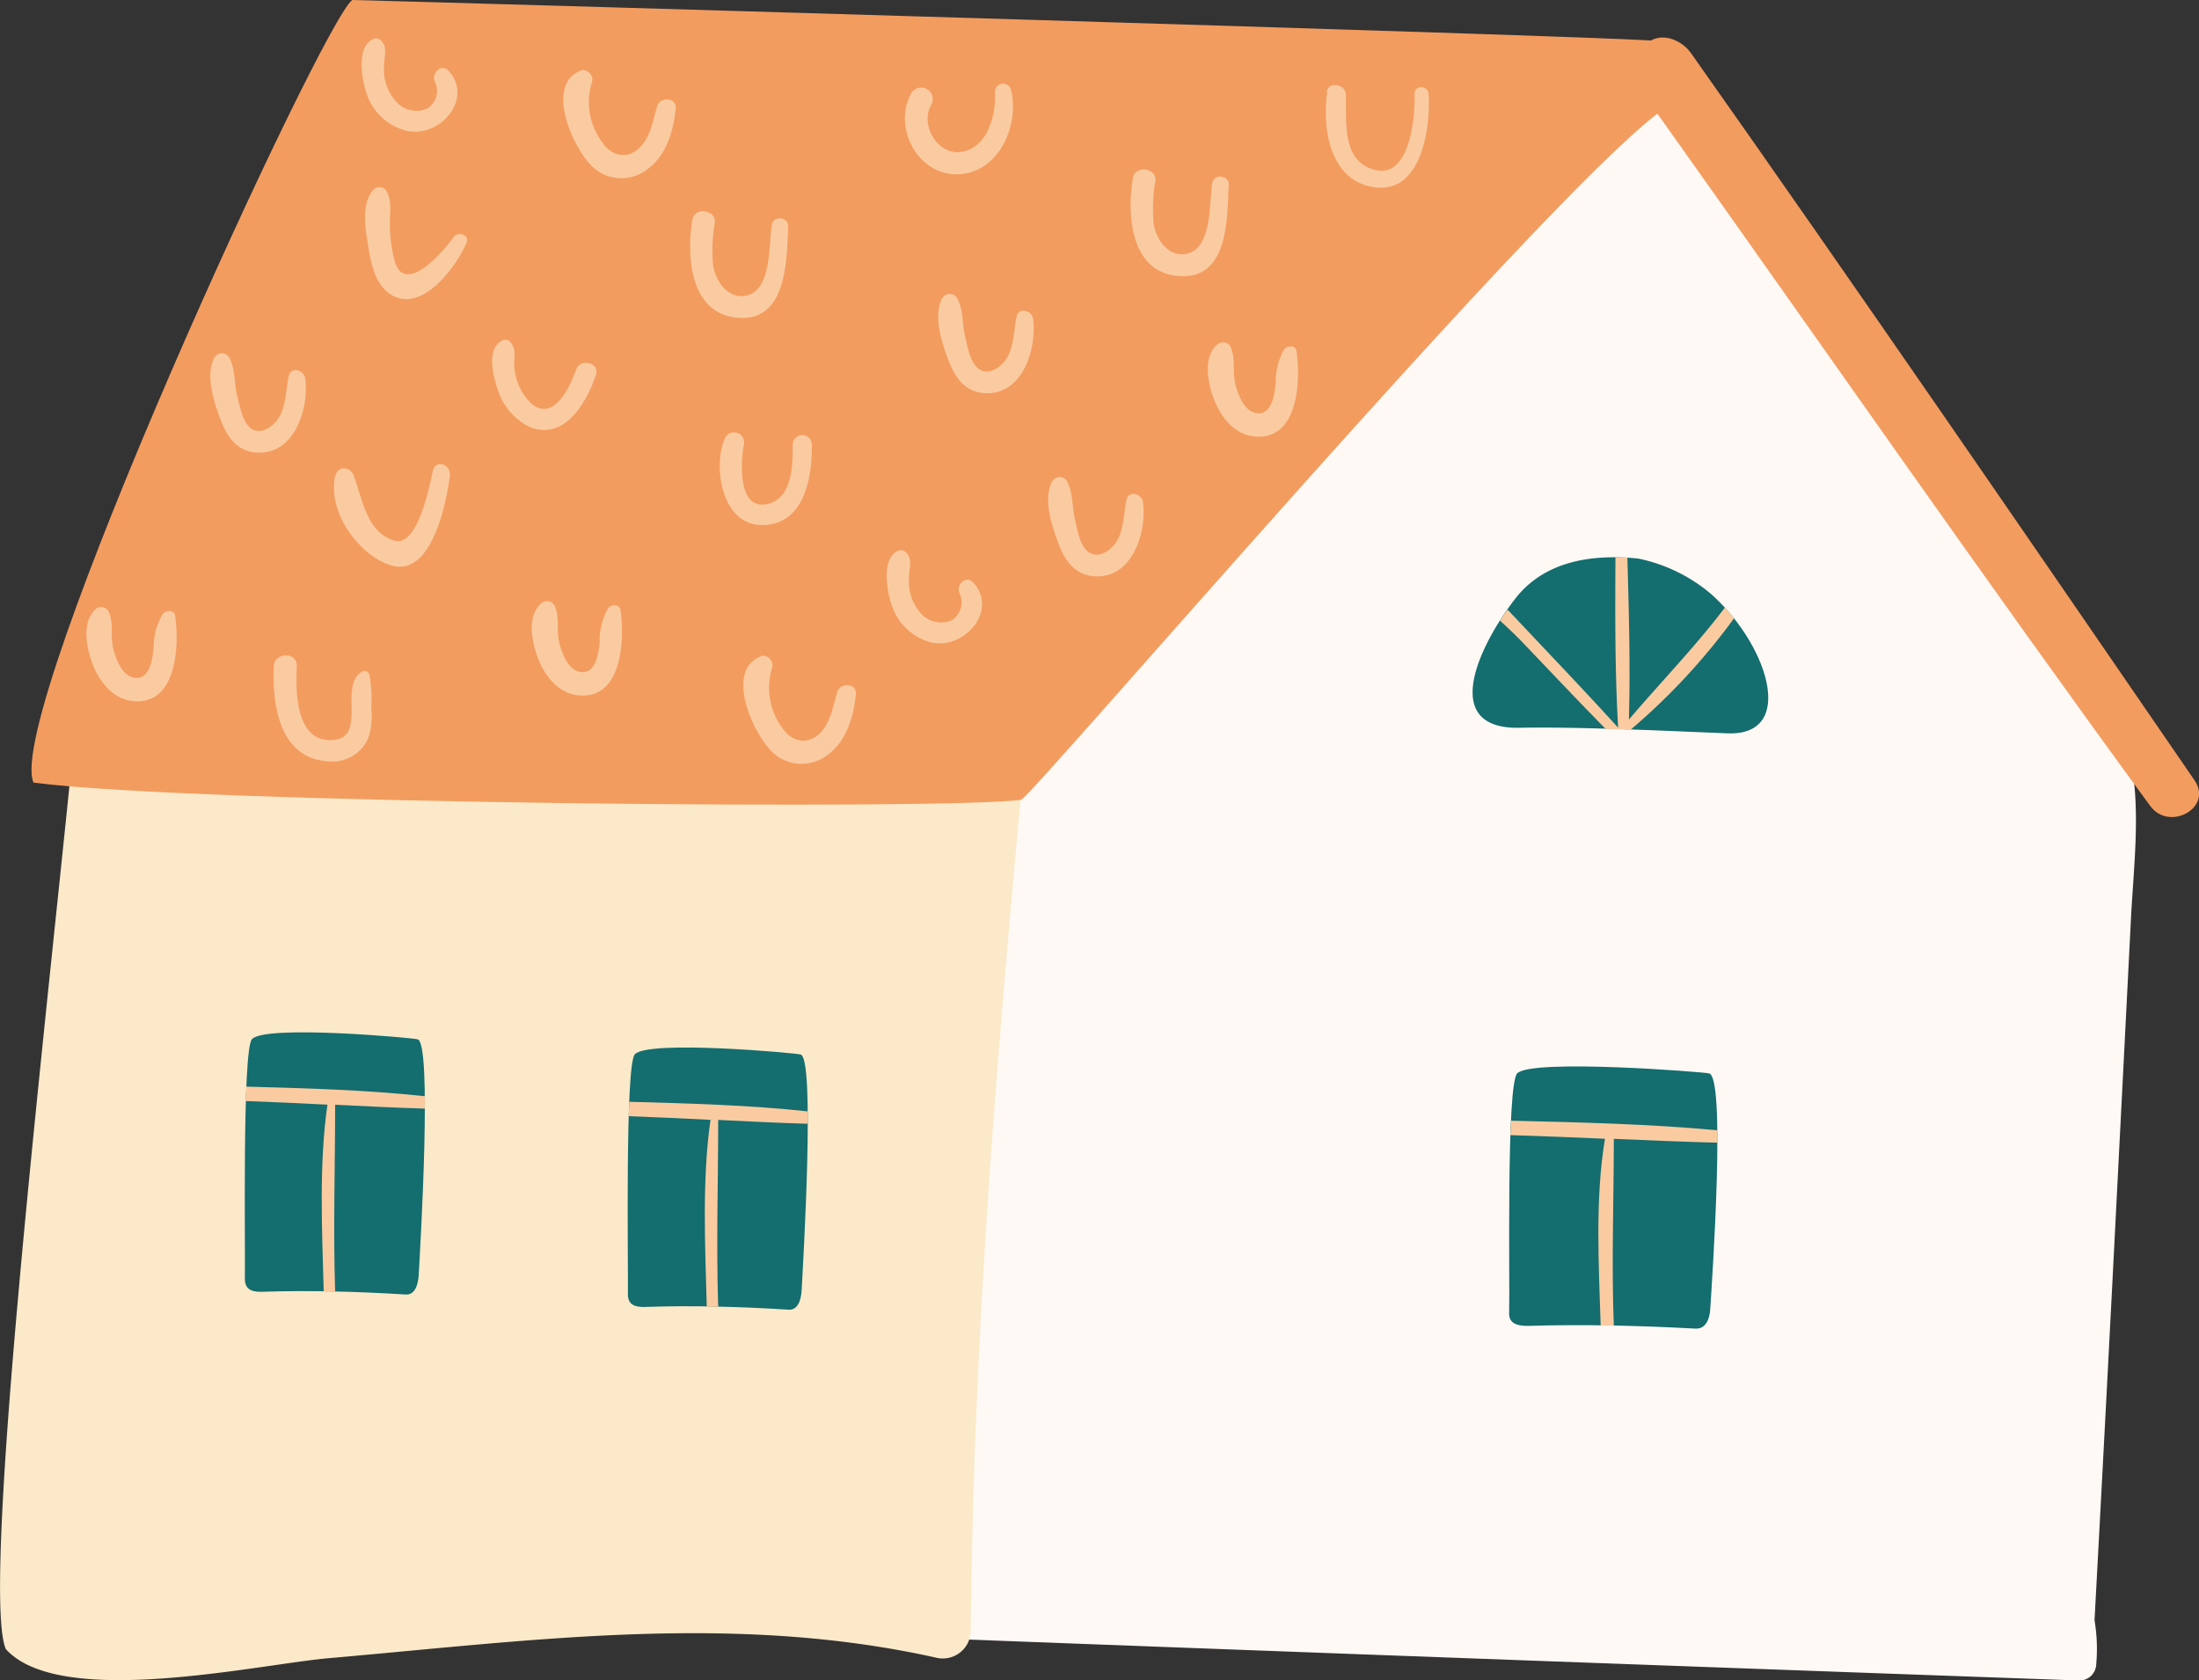<?xml version="1.0" encoding="UTF-8"?> <svg xmlns="http://www.w3.org/2000/svg" viewBox="0 0 229 174.99"><rect x="0" y="0" width="229" height="174.99" fill="#333333" stroke="none"/><defs><style>.cls-1{fill:#fff9f5;}.cls-1,.cls-2,.cls-3,.cls-4,.cls-5{fill-rule:evenodd;}.cls-2{fill:#fbe9c9;}.cls-3{fill:#f39c5f;}.cls-4{fill:#facba1;}.cls-5{fill:#146d6e;}</style></defs><title>Asset 1</title><g id="Layer_2" data-name="Layer 2"><g id="Layer_1-2" data-name="Layer 1"><path class="cls-1" d="M102,115.36c1-13.61-.85-31.14,6.58-43.22s18.25-23.21,28.26-33.34A315.23,315.23,0,0,1,173.07,7.52a1.38,1.38,0,0,1,1.85.49l26.57,38c4.72,6.75,9.51,13.47,14.14,20.28,2.75,4,5.31,8,6.26,12.81,1.08,5.53.26,11.47,0,17.06q-.64,12.64-1.29,25.27-1.2,23.65-2.48,47.3a18,18,0,0,1,.18,4.56,1.75,1.75,0,0,1-1.72,1.72q-58.35-2.09-116.69-4.3a1.61,1.61,0,0,1-1.59-1.59Q100.16,142.23,102,115.36Z"></path><path class="cls-2" d="M8.37,69.38C8.84,61.6,104,65.56,104.69,66c1.38-.12,3,2.68,2.81,4.26-3.19,33.85-6.09,65.62-6.41,99.64a2.91,2.91,0,0,1-3.65,2.72c-21.12-4.69-41.9-1.79-63.16.06-7.41.64-28,5.34-33.67-.94C-2.52,164.67,7.51,83.51,8.37,69.38Z"></path><path class="cls-3" d="M36.69,0C51.34.37,164.17,3.69,171.92,4.22c1.47-.82,3.32.09,4.19,1.33,16.94,24,35.8,51.5,52.41,75.69,2,2.86-2.61,5.41-4.6,2.69-16.63-22.71-35-49.15-51.32-72.09-12.45,9.48-64.75,70.67-66.24,71.44-6.69,1.08-85.87.46-102.87-1.78C.34,74.36,33.67,2,36.69,0Z"></path><path class="cls-4" d="M138.21,9.59c-.53,3.79.26,9.26,4.92,9.91,4.95.69,5.85-6.25,5.64-9.72-.06-.93-1.49-.94-1.46,0,.07,2.24-.43,8.89-4.16,7.91-3.49-.92-2.9-5.13-3-7.84,0-1.09-1.81-1.42-2-.27ZM38.84,4.09c-1.83.79-1.13,4.56-.54,6a5.88,5.88,0,0,0,4.07,3.54c3.4.75,7-3.3,4.36-6.24-.74-.83-1.85.23-1.44,1.11a2.19,2.19,0,0,1-.79,2.8,2.81,2.81,0,0,1-3.3-.78A5,5,0,0,1,40,6.76c0-1,.41-1.73-.33-2.56a.75.75,0,0,0-.87-.11ZM9.95,63.46c-1.58,1.41-.88,4.4-.13,6.11s2.1,3.24,4,3.44c4.6.5,4.87-5.79,4.42-8.87-.1-.68-1-.61-1.31-.17A6.89,6.89,0,0,0,16,67.51c-.11,1-.36,3.14-1.82,3.09s-2.12-2-2.39-3.07c-.32-1.32.08-2.65-.5-3.89a.89.89,0,0,0-1.38-.18Zm69.28,4.89c-3.86,1.51-.71,8.41,1.46,10.21a4.41,4.41,0,0,0,5.56,0c1.93-1.43,2.66-4,2.88-6.27.12-1.15-1.6-1.26-1.92-.26-.48,1.51-.69,3.26-1.91,4.41s-2.85.82-3.8-.59a7,7,0,0,1-1.08-6.35,1,1,0,0,0-1.18-1.19Zm14.29-11c-1.83.79-1.13,4.56-.54,6A5.89,5.89,0,0,0,97,66.91c3.4.76,7-3.3,4.36-6.24-.74-.83-1.85.23-1.44,1.11a2.19,2.19,0,0,1-.79,2.8,2.8,2.8,0,0,1-3.3-.78,5,5,0,0,1-1.16-3.74c0-1,.41-1.73-.33-2.56a.75.75,0,0,0-.87-.11Zm-65,12.06c-.2,4,.6,9.6,5.69,9.88a4.07,4.07,0,0,0,4.14-2.43,7.1,7.1,0,0,0,.31-3.12,13.3,13.3,0,0,0-.2-3.51.5.5,0,0,0-.73-.29c-2.51,1.37.52,6.76-2.95,7.11-4,.41-4-5-3.87-7.64.08-1.55-2.32-1.54-2.4,0Zm98.21-33.51c-1.58,1.41-.88,4.4-.13,6.11s2.11,3.24,4,3.44c4.6.5,4.87-5.79,4.42-8.87-.1-.68-1-.61-1.31-.17a6.92,6.92,0,0,0-.86,3.54c-.11,1-.36,3.14-1.82,3.09s-2.12-2-2.39-3.07c-.32-1.32.08-2.65-.51-3.89a.89.89,0,0,0-1.38-.18ZM56.33,62.86c-1.58,1.41-.88,4.4-.13,6.11s2.11,3.24,4,3.44c4.6.5,4.87-5.79,4.42-8.87-.1-.68-1-.61-1.31-.17a6.9,6.9,0,0,0-.86,3.55c-.11,1-.36,3.13-1.82,3.08s-2.12-2-2.39-3.07c-.32-1.32.08-2.65-.51-3.9a.89.89,0,0,0-1.38-.18ZM34.9,49.6c-.83,3.92,2.71,8.43,5.94,9.31,4,1.09,5.58-6.1,6-9.28.18-1.29-1.5-1.88-1.78-.55-.41,2-1.66,7.92-4,7.22-2.82-.83-3.3-4.19-4.19-6.7-.34-1-1.69-1.2-1.95,0ZM60.47,7.36c-3.85,1.51-.7,8.41,1.46,10.21a4.4,4.4,0,0,0,5.56,0c1.93-1.43,2.66-4,2.88-6.28.11-1.15-1.6-1.25-1.92-.25-.48,1.5-.68,3.27-1.91,4.41s-2.85.82-3.8-.59a7,7,0,0,1-1.08-6.35,1,1,0,0,0-1.19-1.19ZM38.9,19.73c-1.37,1.6-.83,4.2-.51,6.15.27,1.65.69,3.63,2.13,4.67,3.25,2.35,7-2.74,8.07-5.28.34-.84-.92-1.2-1.36-.57-1.07,1.51-5.08,6.16-6.13,2.48a15.24,15.24,0,0,1-.5-4.05c0-1.19.22-2.14-.34-3.22a.87.87,0,0,0-1.36-.17ZM52.27,35.5c-1.62.76-.93,3.64-.46,5a6.5,6.5,0,0,0,3.43,4c3.61,1.37,5.84-2.6,6.81-5.42.45-1.3-1.6-1.85-2.06-.57-.62,1.78-2.4,5.58-4.75,3.43a5.85,5.85,0,0,1-1.68-3.81c-.07-1,.28-1.77-.46-2.55a.72.72,0,0,0-.84-.11ZM75.42,45.8c-1.18,3-.2,8.88,3.93,8.88,4.44,0,5.23-5,5.2-8.37a1,1,0,0,0-2,0c0,2.15,0,5.64-2.7,6.19-3.05.61-2.71-4.46-2.4-6.16a1,1,0,0,0-2-.55ZM22.34,37.19c-1,1.87-.06,4.7.65,6.56.6,1.58,1.49,3,3.29,3.33,4.23.67,5.93-4.35,5.51-7.66-.11-.9-1.51-1.29-1.73-.24-.29,1.37-.25,2.92-.94,4.18-.48.88-1.74,1.93-2.81,1.36S25,42.28,24.7,41.23c-.32-1.34-.18-2.82-.84-4a.88.88,0,0,0-1.52,0Zm87.25,12.88c-1,1.87-.06,4.7.65,6.56.6,1.58,1.49,3,3.29,3.33,4.24.68,5.92-4.34,5.5-7.66-.11-.9-1.5-1.29-1.72-.24-.29,1.37-.25,2.92-.94,4.18-.48.88-1.74,1.93-2.82,1.37s-1.35-2.44-1.6-3.49c-.32-1.34-.18-2.82-.84-4a.88.88,0,0,0-1.52,0ZM98.14,31c-1,1.87-.06,4.7.65,6.56.6,1.58,1.49,3,3.29,3.33,4.23.67,5.92-4.34,5.51-7.66-.11-.9-1.51-1.29-1.73-.24-.29,1.38-.25,2.92-.94,4.18-.48.88-1.73,1.93-2.81,1.36s-1.35-2.44-1.6-3.49c-.33-1.34-.18-2.82-.84-4a.89.89,0,0,0-1.52,0ZM94.9,9.71C93,13.1,95.38,18,99.44,18.15c4.47.11,6.79-5,5.83-8.84a.85.85,0,0,0-1.66.23c.16,2.35-.75,5.88-3.52,6.28-2.48.36-4.3-2.82-3.12-4.89A1.2,1.2,0,0,0,94.9,9.71ZM72.11,22.86c-.64,3.79-.28,9.89,4.8,10.24s5-6.07,5.18-9.5c.05-1-1.53-1.19-1.7-.23-.38,2.09.05,7.09-2.91,7.45-1.79.22-3-1.67-3.22-3.2a17.06,17.06,0,0,1,.18-4.46c.13-1.33-2.11-1.62-2.33-.31Zm50.67,5.89c5.21.37,5-6.07,5.18-9.5.06-1-1.53-1.19-1.7-.24-.38,2.09.05,7.09-2.91,7.46-1.79.22-3-1.67-3.21-3.2a16.73,16.73,0,0,1,.18-4.46c.13-1.34-2.11-1.62-2.33-.31C117.33,22.29,117.69,28.39,122.77,28.75Z"></path><path class="cls-5" d="M157.76,62.39c3.08-4,8.06-4.71,12.85-4.22a17,17,0,0,1,7.53,3.65c6,5.29,9,14.83,1.76,14.55-5.84-.23-15.34-.7-21.68-.58C150.08,75.94,153.74,67.64,157.76,62.39Z"></path><path class="cls-4" d="M157,63.49l3.4,3.6c2.72,2.88,5.45,5.76,8.11,8.69-.34-5.88-.31-11.83-.28-17.74.42,0,.83,0,1.24,0,.16,5.64.32,11.3.16,16.9,3.4-4,6.95-7.63,10-11.67.33.36.64.74.95,1.12A66.73,66.73,0,0,1,169.8,76l-2.58-.08c-2.95-3-5.82-6.05-8.73-9.09-.68-.71-1.46-1.44-2.28-2.2C156.46,64.23,156.71,63.85,157,63.49Z"></path><path class="cls-5" d="M158,111.78c1.49-1.56,19.7-.12,19.94,0,1.83.06.35,21.59.16,24.58-.06,1-.47,2.08-1.57,2-5.81-.31-11.62-.46-17.44-.28-1.14,0-2-.27-1.93-1.41C157.25,133.82,156.85,113,158,111.78Z"></path><path class="cls-4" d="M157.36,116.71c7.14.17,14.43.34,21.5,1,0,.42,0,.85,0,1.29-3.6-.09-7.2-.25-10.8-.4,0,6.32-.25,13,0,19.45l-1.37,0c-.2-6.43-.59-13.22.45-19.46-3.29-.14-6.58-.28-9.86-.38C157.32,117.67,157.33,117.18,157.36,116.71Z"></path><path class="cls-5" d="M66.1,109.81c1.28-1.56,17-.12,17.24,0,1.58.06.3,21.59.14,24.58-.06,1-.4,2.07-1.36,2-5-.31-10-.46-15.07-.28-1,0-1.69-.27-1.66-1.4C65.43,131.85,65.09,111,66.1,109.81Z"></path><path class="cls-4" d="M65.53,114.74c6.17.17,12.48.34,18.59,1,0,.42,0,.85,0,1.29-3.11-.09-6.22-.25-9.33-.4,0,6.32-.21,13,0,19.45l-1.19,0c-.17-6.43-.5-13.23.39-19.46-2.84-.14-5.68-.28-8.53-.38C65.49,115.7,65.5,115.21,65.53,114.74Z"></path><path class="cls-5" d="M26.23,108.23c1.29-1.56,17-.12,17.23,0,1.58.06.31,21.6.14,24.58-.06,1-.4,2.07-1.36,2-5-.31-10-.45-15.07-.28-1,0-1.69-.27-1.67-1.41C25.56,130.27,25.22,109.45,26.23,108.23Z"></path><path class="cls-4" d="M25.65,113.16c6.18.17,12.48.34,18.59,1,0,.41,0,.85,0,1.29-3.11-.09-6.23-.25-9.34-.4,0,6.32-.21,13,0,19.45l-1.19,0c-.17-6.43-.51-13.23.39-19.46-2.84-.14-5.69-.28-8.53-.38C25.62,114.12,25.64,113.63,25.65,113.16Z"></path></g></g></svg> 